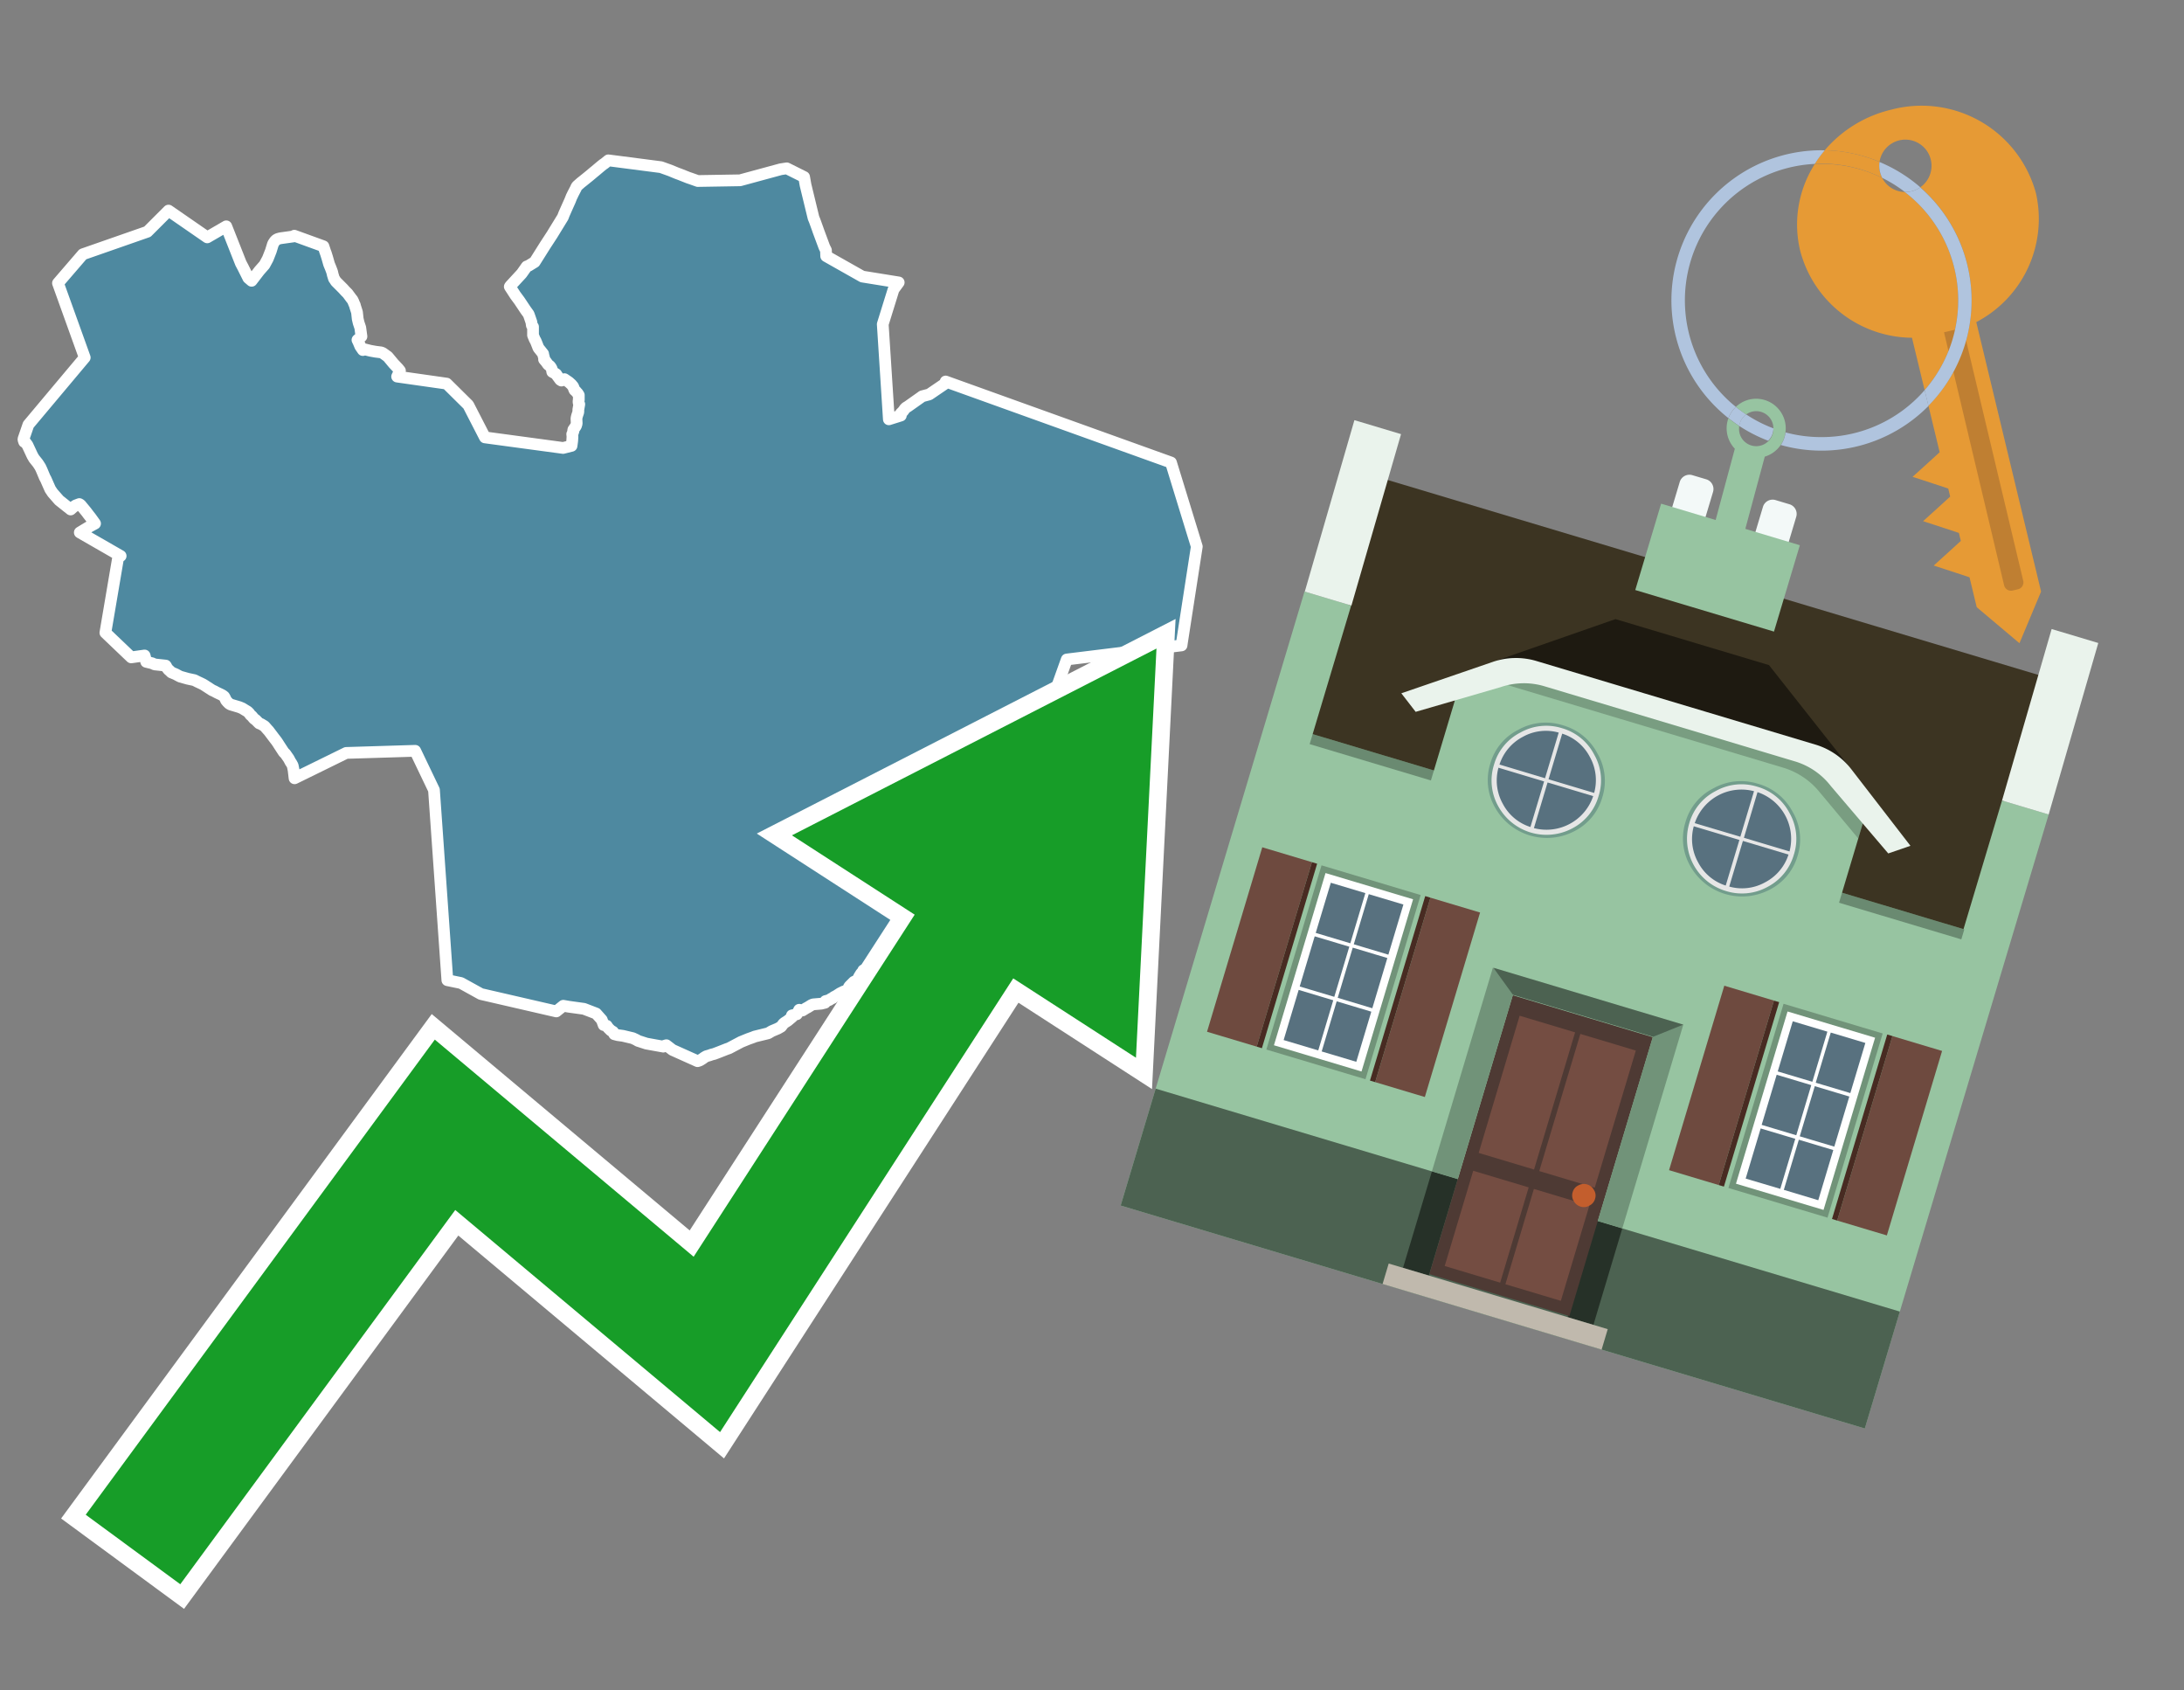 <svg id="Text" xmlns="http://www.w3.org/2000/svg" width="93.05" height="72" viewBox="0 0 93.05 72"><rect x="0" y="0" width="93.05" height="72" fill="#808080" stroke="none"/><polygon points="1.21,18.09 3.61,15.23 2.47,12.06 3.53,10.83 6.28,9.87 7.18,8.97 8.83,10.11 9.64,9.64 10.26,11.21 10.35,11.38 10.58,11.84 10.72,11.96 11.05,11.53 11.27,11.28 11.41,11.02 11.54,10.69 11.62,10.43 11.63,10.4 11.65,10.36 11.67,10.33 11.69,10.3 11.71,10.27 11.76,10.22 11.83,10.18 11.94,10.15 12.51,10.07 12.54,10.04 13.78,10.49 13.86,10.73 13.88,10.78 13.94,10.97 14.02,11.25 14.09,11.42 14.15,11.58 14.18,11.71 14.19,11.74 14.23,11.87 14.26,11.91 14.31,11.99 14.62,12.3 14.71,12.4 14.81,12.5 14.98,12.73 15.01,12.76 15.05,12.84 15.09,12.94 15.12,13 15.13,13.05 15.15,13.11 15.21,13.3 15.24,13.58 15.28,13.75 15.35,13.96 15.37,14.11 15.4,14.33 15.36,14.36 15.3,14.42 15.23,14.48 15.27,14.56 15.35,14.75 15.46,14.91 15.54,14.88 15.78,14.94 16,14.98 16.24,15.01 16.31,15.04 16.52,15.19 16.77,15.49 16.96,15.69 17.04,15.79 16.92,16.04 19.03,16.34 19.95,17.25 20.66,18.63 23.99,19.08 24.35,18.99 24.36,18.92 24.38,18.77 24.39,18.6 24.38,18.49 24.4,18.46 24.41,18.42 24.43,18.37 24.42,18.34 24.43,18.3 24.46,18.26 24.5,18.2 24.54,18.14 24.57,18.04 24.56,17.82 24.57,17.78 24.58,17.73 24.64,17.55 24.64,17.45 24.68,17.22 24.66,17.18 24.65,17.13 24.65,17.08 24.66,17.03 24.66,16.97 24.66,16.94 24.66,16.83 24.61,16.75 24.57,16.71 24.53,16.66 24.48,16.62 24.46,16.58 24.43,16.49 24.41,16.45 24.38,16.42 24.35,16.38 24.24,16.28 24.05,16.15 23.92,16.21 23.87,16.18 23.73,15.99 23.7,15.94 23.64,15.9 23.53,15.84 23.51,15.72 23.48,15.66 23.46,15.63 23.43,15.59 23.35,15.53 23.25,15.39 23.22,15.36 23.18,15.31 23.19,15.28 23.15,15.13 23.14,15.07 22.94,14.82 22.85,14.59 22.82,14.52 22.78,14.45 22.71,14.28 22.71,13.92 22.66,13.86 22.64,13.72 22.54,13.43 22.52,13.38 22.39,13.2 22.13,12.81 21.96,12.58 21.72,12.21 21.74,12.18 22.22,11.66 22.25,11.62 22.44,11.35 22.52,11.32 22.78,11.16 23.22,10.46 23.52,10 23.98,9.25 24,9.2 24.03,9.12 24.19,8.76 24.28,8.56 24.36,8.36 24.38,8.33 24.4,8.28 24.54,8.01 24.56,7.96 24.59,7.92 24.68,7.84 24.76,7.77 24.8,7.74 25.11,7.49 25.3,7.33 25.35,7.29 25.6,7.08 25.7,7 25.76,6.96 25.92,6.83 26.23,6.87 28.16,7.12 28.55,7.26 28.84,7.38 28.95,7.42 29.33,7.57 29.42,7.6 29.73,7.71 31.53,7.68 33.26,7.21 33.52,7.17 34.26,7.54 34.32,7.88 34.66,9.28 34.71,9.4 34.84,9.76 34.86,9.82 35.12,10.52 35.19,10.66 35.2,10.91 36.74,11.78 38.29,12.03 38.07,12.33 37.61,13.81 37.87,17.86 38.38,17.7 38.36,17.67 38.38,17.61 38.48,17.51 38.55,17.41 38.6,17.36 38.67,17.32 39.25,16.91 39.29,16.88 39.59,16.8 40.31,16.31 40.29,16.25 49.89,19.7 50.99,23.28 50.36,27.35 50.34,27.49 45.45,28.09 45.01,29.32 44.68,34.32 41.17,35.86 41.17,35.93 41.17,36.12 41.1,36.09 41.19,36.41 41.2,36.45 41.22,36.52 41.23,36.55 41.19,36.6 41.18,36.63 41.18,36.66 41.25,36.69 41.31,36.73 41.35,36.77 41.47,36.91 41.53,36.98 41.03,37.2 40.81,37.32 40.73,37.36 40.62,37.28 40.5,37.16 40.41,37.12 39.98,37.09 39.36,37.72 39.33,37.76 39.25,37.9 39.11,38.13 39.02,38.26 38.98,38.3 38.89,38.44 39.06,38.76 39.09,38.82 39.25,39.03 39.36,39.14 39.44,39.25 39.37,39.31 39.32,39.34 39.31,39.39 39.31,39.44 39.31,39.48 39.3,39.52 39.28,39.55 39.2,39.59 38.95,39.62 38.89,39.7 38.88,39.76 38.89,39.81 38.84,39.85 38.82,39.9 38.81,39.93 38.79,39.98 38.8,40.01 38.75,40.11 38.73,40.15 38.72,40.18 38.7,40.22 38.58,40.26 38.51,40.35 38.43,40.49 38.27,40.53 38.2,40.58 38.14,40.7 38.12,40.74 38.1,40.78 38.03,40.83 38,40.91 37.89,40.94 37.52,40.97 37.46,41 37.39,41.03 37.29,41.11 37.18,41.16 37.13,41.19 37.05,41.23 36.98,41.26 36.9,41.3 36.78,41.33 36.8,41.38 36.73,41.42 36.7,41.45 36.67,41.49 36.65,41.53 36.62,41.57 36.6,41.61 36.58,41.65 36.54,41.72 36.47,41.78 36.38,41.82 36.29,41.91 36.25,41.95 36.2,42 36.17,42.04 36.17,42.07 36.16,42.1 36.12,42.13 36.09,42.16 36.06,42.2 35.95,42.23 35.79,42.31 35.62,42.42 35.52,42.47 35.48,42.51 35.41,42.54 35.32,42.6 35.17,42.64 35.16,42.67 35.15,42.71 34.99,42.75 34.64,42.78 34.57,42.81 34.41,42.91 34.35,42.94 34.19,43.04 34.05,43.01 34,43.11 33.99,43.14 33.95,43.2 33.74,43.25 33.76,43.31 33.57,43.47 33.51,43.51 33.43,43.56 33.38,43.6 33.28,43.73 33.14,43.81 32.88,43.92 32.73,44.01 32.16,44.15 32.06,44.19 31.89,44.25 31.57,44.38 31.06,44.65 30.97,44.68 30.64,44.81 30.43,44.89 30.31,44.92 30.23,44.95 30.09,44.99 30.04,45.02 29.99,45.05 29.94,45.09 29.81,45.17 29.72,45.2 28.65,44.72 28.39,44.52 28.29,44.55 28.26,44.58 27.76,44.49 27.54,44.45 27.17,44.33 27.13,44.3 26.96,44.22 26.54,44.12 26.32,44.09 26.17,44.05 26.12,43.95 26.02,43.89 25.99,43.86 25.91,43.78 25.85,43.69 25.72,43.66 25.64,43.44 25.4,43.17 24.88,42.97 24.23,42.88 24,42.84 23.7,43.08 20.49,42.34 19.64,41.87 19.06,41.75 18.49,33.65 17.69,31.98 14.75,32.07 12.55,33.15 12.51,32.81 12.47,32.61 12.41,32.5 12.38,32.46 12.3,32.31 12.16,32.11 12.09,32.04 11.92,31.78 11.9,31.75 11.83,31.64 11.79,31.58 11.69,31.45 11.44,31.12 11.41,31.09 11.27,30.93 11.12,30.84 11.04,30.81 11.01,30.78 10.97,30.74 10.94,30.71 10.89,30.66 10.83,30.62 10.77,30.55 10.73,30.5 10.69,30.47 10.66,30.44 10.62,30.38 10.55,30.31 10.45,30.25 10.32,30.17 10.2,30.12 9.83,30.01 9.76,29.97 9.69,29.9 9.63,29.83 9.59,29.74 9.55,29.67 9.5,29.63 9.43,29.59 9.24,29.5 9.13,29.44 9.04,29.4 8.7,29.18 8.65,29.15 8.57,29.11 8.42,29.04 8.36,29.01 8.28,28.97 8.14,28.94 8,28.91 7.68,28.82 7.62,28.79 7.49,28.72 7.42,28.69 7.3,28.64 7.26,28.6 7.23,28.57 7.18,28.53 7.11,28.44 7.08,28.38 7.06,28.35 6.59,28.3 6.48,28.25 6.23,28.19 6.22,28.15 6.19,28.03 6.17,27.95 6.16,27.92 5.59,28 4.49,26.95 5.04,23.71 5.14,23.68 3.4,22.68 3.83,22.42 4.05,22.3 3.87,22.05 3.76,21.91 3.67,21.79 3.62,21.73 3.43,21.5 3.38,21.47 3.22,21.53 3.11,21.61 3.01,21.7 2.52,21.31 2.24,20.99 2.14,20.84 2.06,20.66 1.95,20.41 1.91,20.34 1.83,20.15 1.78,20.03 1.72,19.9 1.65,19.79 1.63,19.76 1.61,19.73 1.45,19.53 1.38,19.41 1.17,18.96 1.09,18.85 1.03,18.82 1,18.73 1,18.7 " fill="#4e89a0" stroke="#fff" stroke-linejoin="round" stroke-width="0.5"/><polygon points="49.272 27.624 33.741 35.58 38.97 38.959 29.553 53.529 18.525 44.281 3.652 64.518 7.681 67.479 19.396 51.538 30.678 60.999 43.169 41.673 48.398 45.053 49.272 27.624" fill="none" stroke="#fff" stroke-miterlimit="10" stroke-width="1.5"/><polygon points="49.272 27.624 33.741 35.58 38.97 38.959 29.553 53.529 18.525 44.281 3.652 64.518 7.681 67.479 19.396 51.538 30.678 60.999 43.169 41.673 48.398 45.053 49.272 27.624" fill="#179d28"/><path d="M80.19,7.577a1.16,1.16,0,0,1-.094-.251,1.114,1.114,0,0,1-.018-.429A6.367,6.367,0,0,0,77.743,6.4a5.269,5.269,0,0,0-.423.577c.1,0,.192-.007.288-.007A5.794,5.794,0,0,1,80.19,7.577Z" fill="#e69a35"/><path d="M77.608,6.4A6.394,6.394,0,0,0,73.64,17.81a1.26,1.26,0,0,1,.317-.48A5.821,5.821,0,0,1,77.32,6.981a5.269,5.269,0,0,1,.423-.577Z" fill="#b0c4de"/><path d="M84.2,13.72a4.962,4.962,0,0,0,2.545-5.48,5.047,5.047,0,0,0-6.179-3.566A5.322,5.322,0,0,0,77.743,6.4a6.367,6.367,0,0,1,2.335.493,1.114,1.114,0,1,1,1.736,1.084,6.392,6.392,0,0,1,.347,9.3l.479,1.985-.438.4-.716.648.92.3.6.2.082.341-.438.4-.716.648.92.3.605.2.082.341-.438.4-.716.649.92.3.605.2.307,1.274,1.821,1.534.921-2.2Z" fill="#e69a35"/><path d="M81.154,8.179a1.115,1.115,0,0,1-.964-.6,5.794,5.794,0,0,0-2.582-.6c-.1,0-.192,0-.288.007a4.783,4.783,0,0,0-.625,3.685,4.962,4.962,0,0,0,4.765,3.715L82,16.617a5.82,5.82,0,0,0-.846-8.438Z" fill="#e69a35"/><path d="M74.1,18.142a6.386,6.386,0,0,0,1.232.63.73.73,0,0,0,.224-.527h0a5.783,5.783,0,0,1-1.159-.593A.733.733,0,0,0,74.1,18.142Z" fill="#b0c4de"/><path d="M74.4,17.652q-.228-.152-.44-.322a1.26,1.26,0,0,0-.317.48c.148.117.3.228.46.332A.733.733,0,0,1,74.4,17.652Z" fill="#b0c4de"/><path d="M74.824,16.984a1.257,1.257,0,0,0-.867.346c.141.114.288.222.44.322a.731.731,0,0,1,1.159.593h0a.732.732,0,1,1-1.463,0,.7.7,0,0,1,.007-.1c-.158-.1-.312-.215-.46-.332a1.258,1.258,0,0,0,.273,1.3l-.979,3.635,1.275.341.98-3.639a1.266,1.266,0,0,0,.681-.5,1.249,1.249,0,0,0,.2-.538,1.328,1.328,0,0,0,.012-.168A1.262,1.262,0,0,0,74.824,16.984Z" fill="#97c4a1"/><path d="M85.974,25.1l-.226.053a.3.3,0,0,1-.362-.223l-2.56-10.777.81-.193L86.2,24.736A.3.3,0,0,1,85.974,25.1Z" fill="#bf7f32"/><path d="M80.1,7.326a1.16,1.16,0,0,0,.094.251,5.833,5.833,0,0,1,.964.6,1.137,1.137,0,0,0,.287-.031,1.108,1.108,0,0,0,.373-.167A6.371,6.371,0,0,0,80.078,6.9,1.114,1.114,0,0,0,80.1,7.326Z" fill="#b0c4de"/><path d="M77.608,18.618a5.836,5.836,0,0,1-1.534-.2,1.24,1.24,0,0,1-.2.537,6.4,6.4,0,0,0,6.291-1.666L82,16.617A5.807,5.807,0,0,1,77.608,18.618Z" fill="#b0c4de"/><path d="M81.814,7.981a1.108,1.108,0,0,1-.373.167,1.137,1.137,0,0,1-.287.031A5.82,5.82,0,0,1,82,16.617l.161.667a6.392,6.392,0,0,0-.347-9.3Z" fill="#b0c4de"/><polygon points="83.79 39.753 55.78 31.364 58.988 20.404 86.964 28.783 83.79 39.753 83.79 39.753" fill="#3c3422" fill-rule="evenodd"/><polygon points="81.705 53.32 87.284 34.692 85.297 34.097 83.656 39.575 55.926 31.269 57.567 25.791 55.579 25.196 47.746 51.348 79.451 60.844 81.705 53.32" fill="#97c4a1" fill-rule="evenodd"/><rect x="69.522" y="21.148" width="0.444" height="28.983" transform="translate(15.592 92.226) rotate(-73.326)" opacity="0.3"/><polygon points="87.284 34.692 85.297 34.097 87.411 26.793 89.398 27.388 87.284 34.692 87.284 34.692" fill="#eaf3ec" fill-rule="evenodd"/><polygon points="57.578 25.794 55.591 25.199 57.705 17.896 59.692 18.491 57.578 25.794 57.578 25.794" fill="#eaf3ec" fill-rule="evenodd"/><polygon points="79.451 60.844 80.943 55.865 49.238 46.369 47.747 51.348 79.451 60.844 79.451 60.844" fill="#4c6251" fill-rule="evenodd"/><path d="M71.566,20.528l-.522,1.743,1.418.425.523-1.744a.432.432,0,0,0-.289-.536l-.593-.177A.431.431,0,0,0,71.566,20.528Z" fill="#f3f9f8" fill-rule="evenodd"/><path d="M75.111,21.589l-.522,1.743,1.418.425.522-1.743a.43.43,0,0,0-.289-.536l-.593-.178A.43.43,0,0,0,75.111,21.589Z" fill="#f3f9f8" fill-rule="evenodd"/><polygon points="75.368 28.329 68.829 26.37 63.807 28.121 78.733 32.591 75.368 28.329" fill="#1e1a11"/><polygon points="78.248 32.422 64.442 28.287 62.236 28.998 60.064 36.247 77.453 41.455 79.651 34.116 78.248 32.422" fill="#97c4a1"/><path d="M77.74,32.516S65.088,28.725,65,28.7l-.938.43,11.892,3.562a3.175,3.175,0,0,1,1.532,1l1.685,2.02.327-1.09Z" fill-rule="evenodd" opacity="0.2"/><path d="M77.35,31.716,65.458,28.154a3.041,3.041,0,0,0-1.854.037l-3.9,1.339.611.79,3.626-1.054a3.045,3.045,0,0,1,1.855-.037l10.673,3.2A3.028,3.028,0,0,1,78,33.477l2.45,2.874.945-.325-2.518-3.26A3.036,3.036,0,0,0,77.35,31.716Z" fill="#eaf3ec"/><polygon points="76.683 23.223 70.773 21.453 69.671 25.132 75.581 26.902 76.683 23.223 76.683 23.223" fill="#97c4a1" fill-rule="evenodd"/><g id="Symbol_9_0_Layer2_0_MEMBER_8_MEMBER_21_MEMBER_0_FILL" data-name="Symbol 9 0 Layer2 0 MEMBER 8 MEMBER 21 MEMBER 0 FILL"><path d="M66.584,30.892a2.39,2.39,0,0,0-1.891.189,2.317,2.317,0,0,0-1.2,1.448A2.345,2.345,0,0,0,63.7,34.4a2.528,2.528,0,0,0,3.367,1.008,2.339,2.339,0,0,0,1.2-1.447,2.313,2.313,0,0,0-.208-1.87A2.394,2.394,0,0,0,66.584,30.892Z" fill="#729d8c"/></g><g id="Symbol_9_0_Layer2_0_MEMBER_8_MEMBER_21_MEMBER_1_FILL" data-name="Symbol 9 0 Layer2 0 MEMBER 8 MEMBER 21 MEMBER 1 FILL"><path d="M66.547,31.016a2.241,2.241,0,0,0-1.769.185,2.213,2.213,0,0,0-1.127,1.376,2.239,2.239,0,0,0,.185,1.768,2.341,2.341,0,0,0,3.145.942,2.234,2.234,0,0,0,1.126-1.376,2.207,2.207,0,0,0-.185-1.768A2.237,2.237,0,0,0,66.547,31.016Z" fill="#e6e6e6"/></g><g id="Symbol_9_0_Layer2_0_MEMBER_8_MEMBER_21_MEMBER_2_MEMBER_0_FILL" data-name="Symbol 9 0 Layer2 0 MEMBER 8 MEMBER 21 MEMBER 2 MEMBER 0 FILL"><path d="M65.787,33.284,63.843,32.7a2.036,2.036,0,0,0,.186,1.539,2.015,2.015,0,0,0,1.175.986Z" fill="#58717f"/></g><g id="Symbol_9_0_Layer2_0_MEMBER_8_MEMBER_21_MEMBER_2_MEMBER_1_FILL" data-name="Symbol 9 0 Layer2 0 MEMBER 8 MEMBER 21 MEMBER 2 MEMBER 1 FILL"><path d="M65.827,33.148l.582-1.944a2.01,2.01,0,0,0-1.523.178,2.037,2.037,0,0,0-1,1.183Z" fill="#58717f"/></g><g id="Symbol_9_0_Layer2_0_MEMBER_8_MEMBER_21_MEMBER_2_MEMBER_2_FILL" data-name="Symbol 9 0 Layer2 0 MEMBER 8 MEMBER 21 MEMBER 2 MEMBER 2 FILL"><path d="M67.878,33.91l-1.943-.582-.582,1.944a2.1,2.1,0,0,0,2.525-1.362Z" fill="#58717f"/></g><g id="Symbol_9_0_Layer2_0_MEMBER_8_MEMBER_21_MEMBER_2_MEMBER_3_FILL" data-name="Symbol 9 0 Layer2 0 MEMBER 8 MEMBER 21 MEMBER 2 MEMBER 3 FILL"><path d="M66.558,31.249l-.582,1.943,1.943.582a2.031,2.031,0,0,0-.186-1.539A2.009,2.009,0,0,0,66.558,31.249Z" fill="#58717f"/></g><g id="Symbol_9_0_Layer2_0_MEMBER_8_MEMBER_21_MEMBER_0_FILL-2" data-name="Symbol 9 0 Layer2 0 MEMBER 8 MEMBER 21 MEMBER 0 FILL"><path d="M74.9,33.384a2.4,2.4,0,0,0-1.891.189,2.316,2.316,0,0,0-1.2,1.448,2.341,2.341,0,0,0,.209,1.87A2.527,2.527,0,0,0,75.387,37.9a2.345,2.345,0,0,0,1.2-1.447,2.314,2.314,0,0,0-.209-1.87A2.389,2.389,0,0,0,74.9,33.384Z" fill="#729d8c"/></g><g id="Symbol_9_0_Layer2_0_MEMBER_8_MEMBER_21_MEMBER_1_FILL-2" data-name="Symbol 9 0 Layer2 0 MEMBER 8 MEMBER 21 MEMBER 1 FILL"><path d="M74.867,33.508a2.239,2.239,0,0,0-1.768.185,2.21,2.21,0,0,0-1.127,1.376,2.316,2.316,0,0,0,1.564,2.883,2.261,2.261,0,0,0,1.765-.173A2.237,2.237,0,0,0,76.428,36.4a2.209,2.209,0,0,0-.185-1.769A2.239,2.239,0,0,0,74.867,33.508Z" fill="#e6e6e6"/></g><g id="Symbol_9_0_Layer2_0_MEMBER_8_MEMBER_21_MEMBER_2_MEMBER_0_FILL-2" data-name="Symbol 9 0 Layer2 0 MEMBER 8 MEMBER 21 MEMBER 2 MEMBER 0 FILL"><path d="M74.107,35.776l-1.943-.582a2.031,2.031,0,0,0,.186,1.539,2.009,2.009,0,0,0,1.175.986Z" fill="#58717f"/></g><g id="Symbol_9_0_Layer2_0_MEMBER_8_MEMBER_21_MEMBER_2_MEMBER_1_FILL-2" data-name="Symbol 9 0 Layer2 0 MEMBER 8 MEMBER 21 MEMBER 2 MEMBER 1 FILL"><path d="M74.148,35.64,74.73,33.7a2.1,2.1,0,0,0-2.525,1.362Z" fill="#58717f"/></g><g id="Symbol_9_0_Layer2_0_MEMBER_8_MEMBER_21_MEMBER_2_MEMBER_2_FILL-2" data-name="Symbol 9 0 Layer2 0 MEMBER 8 MEMBER 21 MEMBER 2 MEMBER 2 FILL"><path d="M76.2,36.4l-1.943-.582-.582,1.944a2.015,2.015,0,0,0,1.523-.178A2.036,2.036,0,0,0,76.2,36.4Z" fill="#58717f"/></g><g id="Symbol_9_0_Layer2_0_MEMBER_8_MEMBER_21_MEMBER_2_MEMBER_3_FILL-2" data-name="Symbol 9 0 Layer2 0 MEMBER 8 MEMBER 21 MEMBER 2 MEMBER 3 FILL"><path d="M74.879,33.741,74.3,35.684l1.943.582a2.1,2.1,0,0,0-1.361-2.525Z" fill="#58717f"/></g><polygon points="51.426 43.946 53.542 44.58 55.896 36.723 53.78 36.089 51.426 43.946 51.426 43.946" fill="#6e4a3f" fill-rule="evenodd"/><polygon points="53.542 44.58 53.764 44.647 56.117 36.789 55.896 36.723 53.542 44.58 53.542 44.58" fill="#482b22" fill-rule="evenodd"/><polygon points="60.706 46.726 58.59 46.092 60.943 38.235 63.059 38.868 60.706 46.726 60.706 46.726" fill="#6e4a3f" fill-rule="evenodd"/><polygon points="58.59 46.092 58.368 46.026 60.722 38.168 60.943 38.235 58.59 46.092 58.59 46.092" fill="#482b22" fill-rule="evenodd"/><rect x="53.146" y="39.209" width="8.19" height="4.408" transform="translate(1.145 84.365) rotate(-73.326)" fill="#719379"/><polygon points="60.205 38.304 56.474 37.187 54.277 44.522 58.008 45.639 60.205 38.304 60.205 38.304" fill="#fff" fill-rule="evenodd"/><path d="M59.792,38.527l-.64,2.136-1.474-.442.639-2.135,1.475.441Zm-1.621-.485-.64,2.136-1.474-.442L56.7,37.6l1.474.442Zm-2.158,1.84,1.475.441-.64,2.136-1.474-.441.639-2.136Zm-.683,2.282,1.474.441-.639,2.136L54.69,44.3l.64-2.135Zm.981,2.621.639-2.136,1.475.442-.64,2.135-1.474-.441Zm2.158-1.84L56.994,42.5l.64-2.136,1.474.442-.639,2.136Z" fill="#58717f" fill-rule="evenodd"/><polygon points="80.39 52.621 78.274 51.988 80.628 44.13 82.743 44.764 80.39 52.621 80.39 52.621" fill="#6e4a3f" fill-rule="evenodd"/><polygon points="78.274 51.988 78.053 51.921 80.406 44.064 80.628 44.13 78.274 51.988 78.274 51.988" fill="#482b22" fill-rule="evenodd"/><polygon points="71.111 49.842 73.227 50.476 75.58 42.619 73.464 41.985 71.111 49.842 71.111 49.842" fill="#6e4a3f" fill-rule="evenodd"/><polygon points="73.227 50.476 73.448 50.542 75.802 42.685 75.58 42.619 73.227 50.476 73.227 50.476" fill="#482b22" fill-rule="evenodd"/><rect x="72.83" y="45.105" width="8.19" height="4.408" transform="translate(9.534 107.426) rotate(-73.326)" fill="#719379"/><polygon points="76.159 43.083 79.889 44.2 77.692 51.535 73.962 50.418 76.159 43.083 76.159 43.083" fill="#fff" fill-rule="evenodd"/><path d="M76.381,43.5l1.475.442-.64,2.135-1.475-.441.64-2.136ZM78,43.981l1.474.442-.64,2.136-1.474-.442L78,43.981Zm.791,2.724-.64,2.135L76.679,48.4l.64-2.136,1.474.442Zm-.684,2.282-.639,2.135L76,50.68l.64-2.135,1.474.442Zm-2.26,1.65L74.375,50.2l.639-2.135,1.475.441-.64,2.136Zm-.791-2.724.64-2.135,1.474.441-.639,2.136-1.475-.442Z" fill="#58717f" fill-rule="evenodd"/><polygon points="67.888 56.431 69.118 52.323 68.019 51.994 66.789 56.102 67.888 56.431 67.888 56.431" fill="#263128" fill-rule="evenodd"/><polygon points="60.877 54.331 62.108 50.223 61.007 49.894 59.776 54.002 60.877 54.331 60.877 54.331" fill="#263128" fill-rule="evenodd"/><g id="Symbol_9_0_Layer2_0_MEMBER_8_MEMBER_12_MEMBER_0_FILL" data-name="Symbol 9 0 Layer2 0 MEMBER 8 MEMBER 12 MEMBER 0 FILL"><path d="M70.418,44.178l-5.965-1.786L60.9,54.27l5.964,1.786Z" fill="#4e3a34"/></g><g id="Symbol_9_0_Layer2_0_MEMBER_8_MEMBER_12_MEMBER_1_MEMBER_0_FILL" data-name="Symbol 9 0 Layer2 0 MEMBER 8 MEMBER 12 MEMBER 1 MEMBER 0 FILL"><path d="M65.358,49.815l1.75-5.843-2.363-.708L63,49.107Z" fill="#744d42"/></g><g id="Symbol_9_0_Layer2_0_MEMBER_8_MEMBER_12_MEMBER_1_MEMBER_1_FILL" data-name="Symbol 9 0 Layer2 0 MEMBER 8 MEMBER 12 MEMBER 1 MEMBER 1 FILL"><path d="M67.331,44.039l-1.75,5.842,2.364.708,1.75-5.842Z" fill="#744d42"/></g><g id="Symbol_9_0_Layer2_0_MEMBER_8_MEMBER_12_MEMBER_2_MEMBER_0_FILL" data-name="Symbol 9 0 Layer2 0 MEMBER 8 MEMBER 12 MEMBER 2 MEMBER 0 FILL"><path d="M63.915,54.633l1.215-4.058-2.363-.707-1.215,4.057Z" fill="#744d42"/></g><g id="Symbol_9_0_Layer2_0_MEMBER_8_MEMBER_12_MEMBER_2_MEMBER_1_FILL" data-name="Symbol 9 0 Layer2 0 MEMBER 8 MEMBER 12 MEMBER 2 MEMBER 1 FILL"><path d="M66.5,55.407l1.215-4.057-2.363-.708L64.138,54.7Z" fill="#744d42"/></g><g id="Symbol_9_0_Layer2_0_MEMBER_8_MEMBER_13_FILL" data-name="Symbol 9 0 Layer2 0 MEMBER 8 MEMBER 13 FILL"><path d="M67.959,51.058a.439.439,0,0,0-.045-.367.487.487,0,0,0-.669-.2.445.445,0,0,0-.239.282.457.457,0,0,0,.041.378.481.481,0,0,0,.293.242.459.459,0,0,0,.377-.042A.453.453,0,0,0,67.959,51.058Z" fill="#c35e2d"/></g><g id="Symbol_9_0_Layer2_0_MEMBER_8_MEMBER_14_FILL" data-name="Symbol 9 0 Layer2 0 MEMBER 8 MEMBER 14 FILL"><path d="M64.557,42.047l-.951-.833-2.6,8.68,1.1.329Z" fill="#719379"/></g><g id="Symbol_9_0_Layer2_0_MEMBER_8_MEMBER_15_FILL" data-name="Symbol 9 0 Layer2 0 MEMBER 8 MEMBER 15 FILL"><path d="M71.718,43.643l-1.2.19L68.072,52.01l1.046.313Z" fill="#719379"/></g><g id="Symbol_9_0_Layer2_0_MEMBER_8_MEMBER_16_FILL" data-name="Symbol 9 0 Layer2 0 MEMBER 8 MEMBER 16 FILL"><path d="M63.627,41.22l.836,1.156,5.961,1.786,1.294-.519Z" fill="#4c6251"/></g><polygon points="58.905 54.69 59.166 53.819 68.498 56.614 68.237 57.485 58.905 54.69 58.905 54.69" fill="#c0b9ad" fill-rule="evenodd"/></svg>